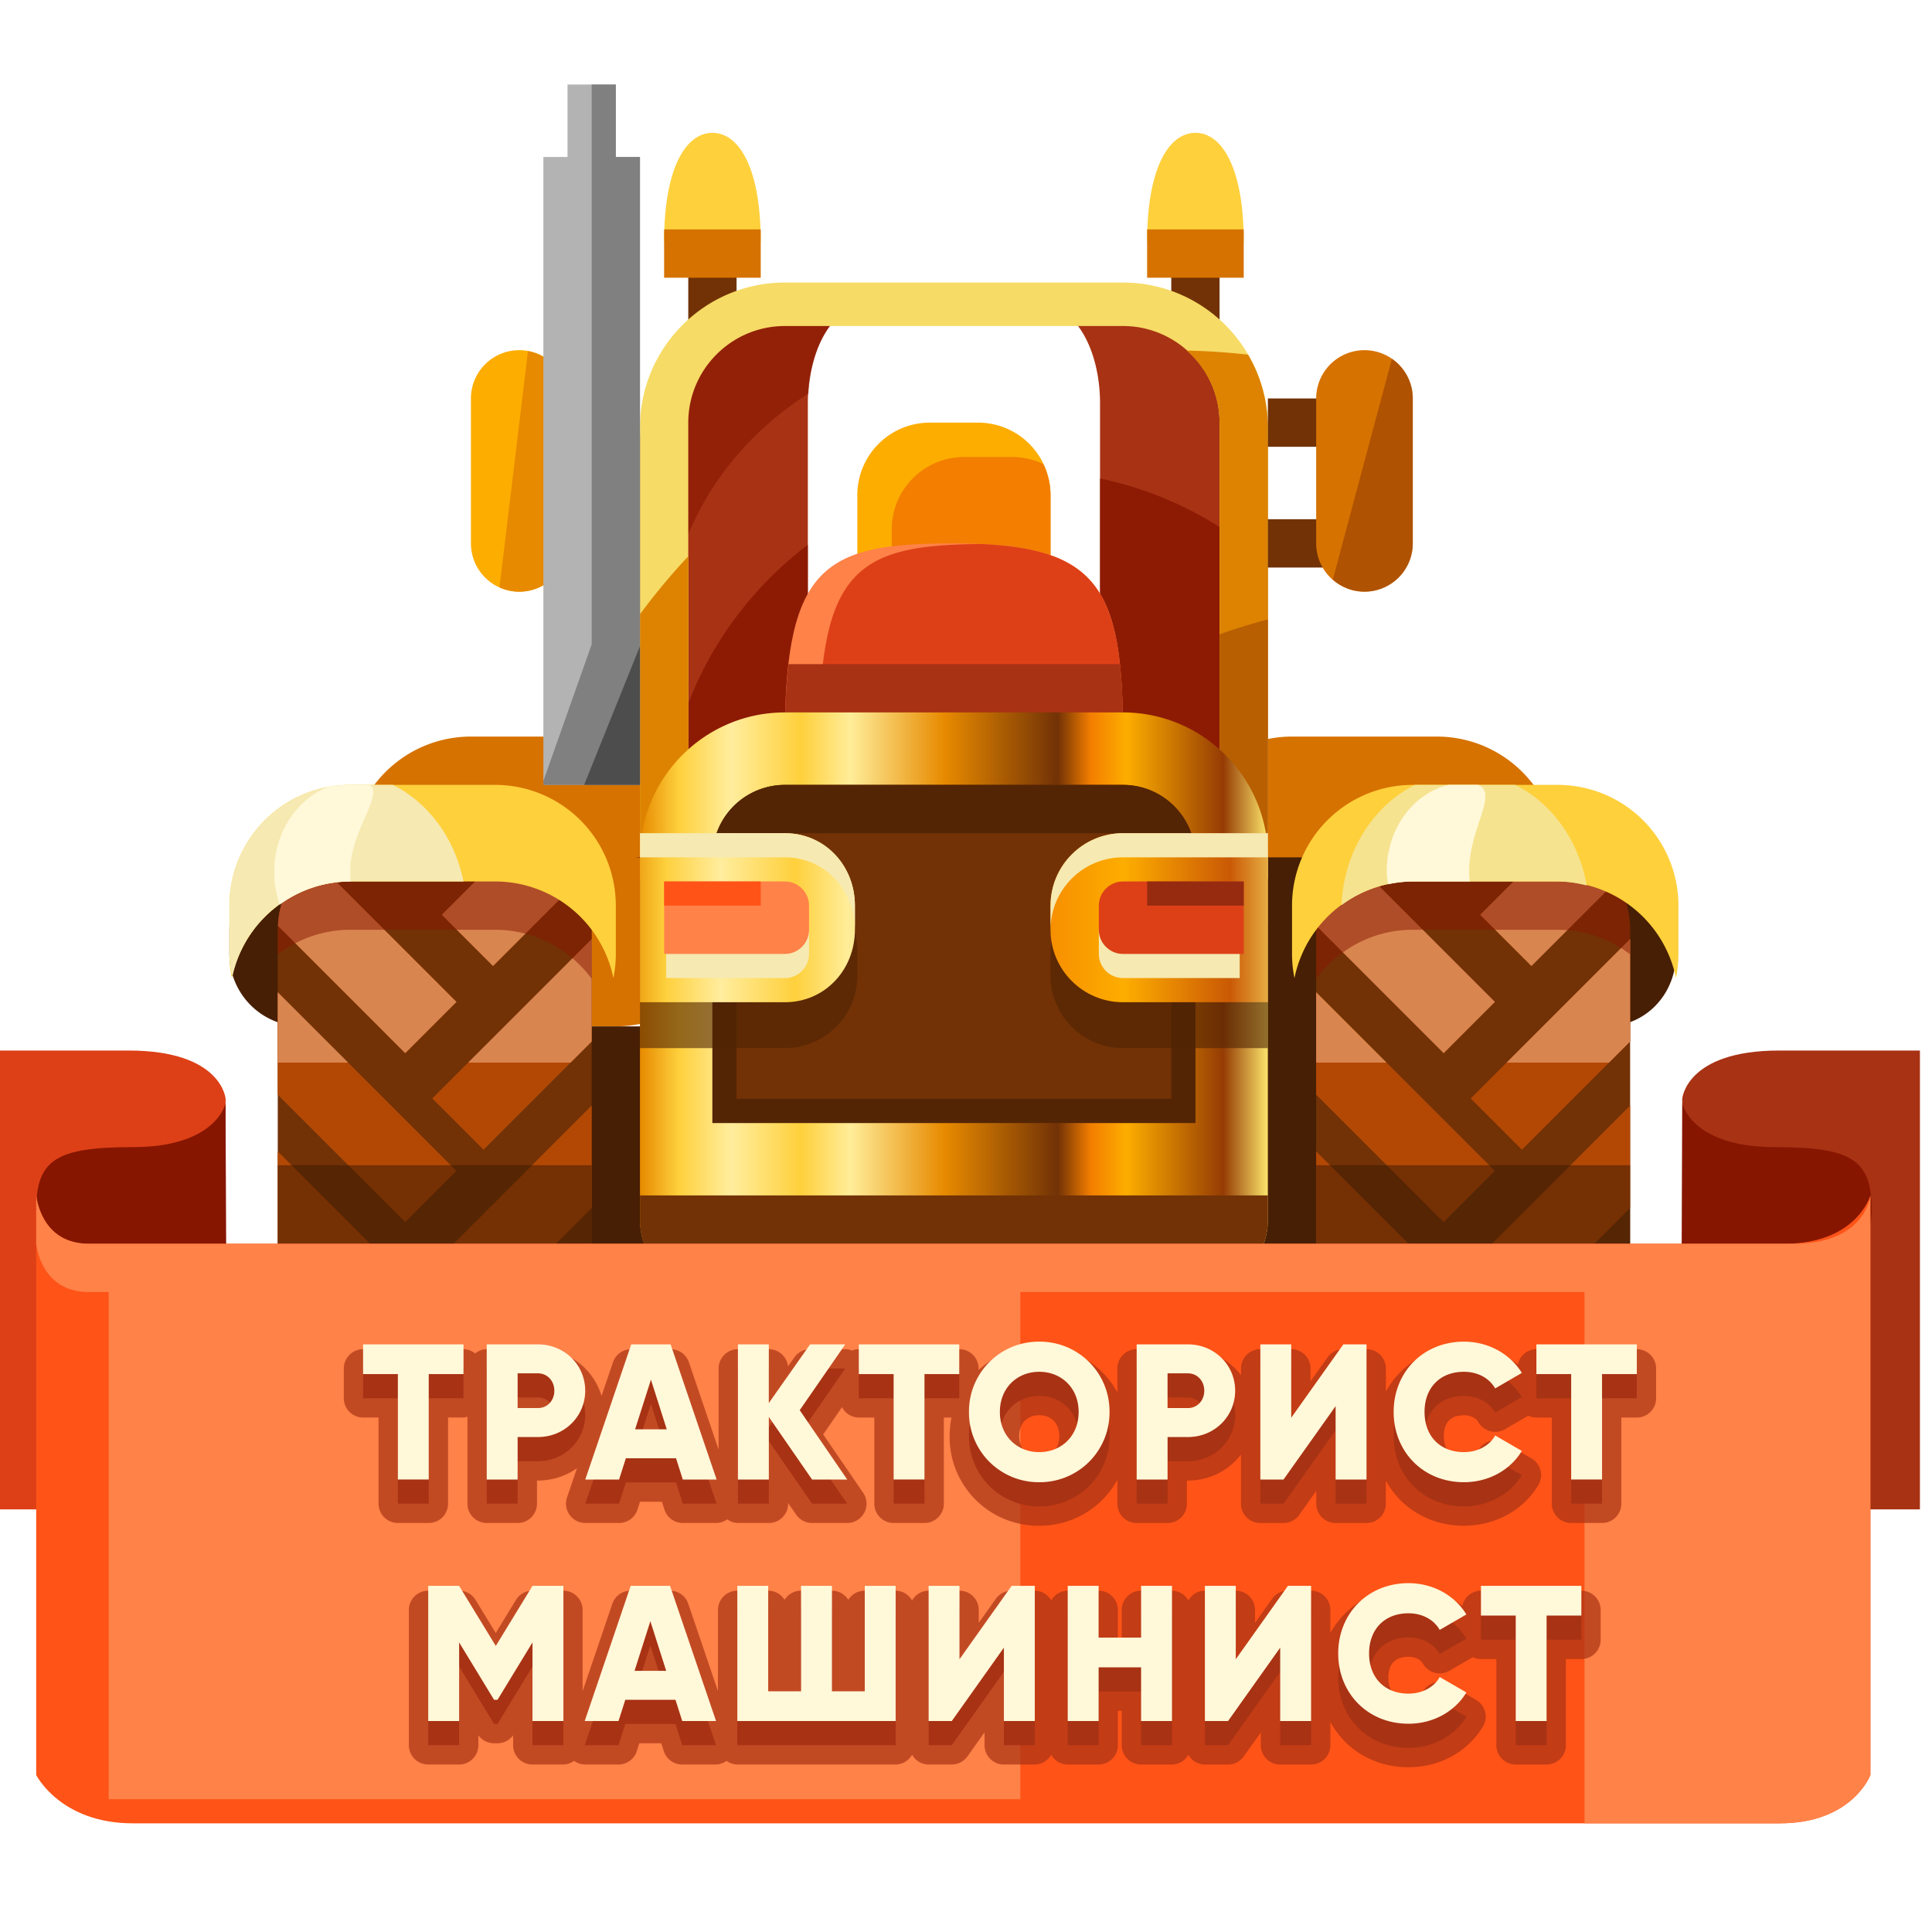 <svg xmlns="http://www.w3.org/2000/svg" width="80" height="80" fill="none" viewBox="0 0 80 80">
  <g clip-path="url(#clip0_3120_168759)">
    <path fill="#D67200" d="M59.5 30.5h-6a5 5 0 00-5 5v2a5 5 0 005 5h6a5 5 0 005-5v-2a5 5 0 00-5-5zm-34 0h-6a5 5 0 00-5 5v2a5 5 0 005 5h6a5 5 0 005-5v-2a5 5 0 00-5-5z"/>
    <path fill="#471F04" d="M28.5 58.5c0 1.656-1.028 3-2.293 3h-8.413c-1.266 0-2.293-1.344-2.293-3v-20c0-1.656 1.028-3 2.293-3h8.413c1.266 0 2.293 1.344 2.293 3v20zm40.9-20c0-1.656-1.244-3-2.9-3h-54a3 3 0 00-3 3v1a3 3 0 003 3h54c1.656 0 2.9-1.344 2.9-3v-1zm-5.9 0c0-1.656-1.027-3-2.293-3h-8.414c-1.266 0-2.293 1.344-2.293 3v20c0 1.656 1.027 3 2.293 3h8.414c1.266 0 2.293-1.344 2.293-3v-20z"/>
    <path fill="#723206" d="M30.5 14.5h-2v-5h2v5zm20-5h-2v5h2v-5z"/>
    <path fill="#FED03C" d="M27.5 10c0-3.038.896-4.5 2-4.5s2 1.462 2 4.5h-4zm24 0c0-3.038-.896-4.5-2-4.5s-2 1.462-2 4.5"/>
    <path fill="#D67200" d="M31.5 11.5h-4v-2h4v2zm20-2h-4v2h4v-2z"/>
    <path fill="#723206" d="M24.5 58.5c0 1.656-1.028 3-2.293 3h-8.413c-1.266 0-2.293-1.344-2.293-3v-20c0-1.656 1.028-3 2.293-3h8.413c1.266 0 2.293 1.344 2.293 3v20zm43-20c0-1.656-1.027-3-2.293-3h-8.414c-1.266 0-2.293 1.344-2.293 3v20c0 1.656 1.027 3 2.293 3h8.414c1.266 0 2.293-1.344 2.293-3v-20z"/>
    <path fill="#B34805" d="M18.9 41.486l-5.822-5.822c-.876.379-1.514 1.42-1.566 2.676l5.267 5.268 2.121-2.122zm0 7l-7.4-7.4v4.242l5.279 5.279 2.121-2.121zM11.5 58.5c0 .285.04.557.097.818l2.18 2.18.016.002h4.228L11.5 54.979V58.5zm6.4-13.015l2.121 2.121 4.479-4.479v-4.24l-6.6 6.598zm6.009-8.978c-.42-.613-1.024-1.007-1.702-1.007h-1.533l-2.379 2.379L20.415 40l3.494-3.493zM20.415 61.5l4.085-4.085v-4.241l-6.206 6.205 2.121 2.121zm0-7.395L24.5 50.02v-4.241l-6.206 6.205 2.121 2.121zm-1.211 1.274L11.5 47.676v4.242l5.583 5.582 2.121-2.121zm42.695-6.893l-7.399-7.4v4.242l5.278 5.279 2.121-2.121zm-1-3.001l2.12 2.121 4.48-4.48v-4.241l-6.6 6.6zM54.5 58.5c0 .286.041.557.098.819l2.178 2.179.018.002h4.228L54.5 54.979V58.5zm7.399-17.014l-5.821-5.822c-.877.379-1.515 1.42-1.566 2.677l5.267 5.267 2.12-2.122zM63.414 61.5l4.086-4.086v-4.241l-6.207 6.206 2.121 2.121zm3.494-24.994c-.42-.613-1.023-1.006-1.701-1.006h-1.534l-2.38 2.379L63.414 40l3.494-3.494zm-4.705 18.873L54.5 47.676v4.242l5.582 5.582 2.121-2.121zm1.211-1.274L67.5 50.02v-4.24l-6.207 6.205 2.121 2.12z"/>
    <path fill="#D98550" d="M23.909 36.507c-.42-.613-1.024-1.007-1.702-1.007h-1.533l-2.379 2.379L20.415 40l3.494-3.493zM11.512 38.34l5.267 5.268 2.121-2.121-5.822-5.822c-.876.378-1.514 1.419-1.566 2.675zM62.385 44h4.241l.874-.874v-4.241L62.385 44zM11.5 44h2.915L11.5 41.086V44zm43 0h2.914L54.5 41.086V44zm12.408-7.494c-.42-.613-1.023-1.006-1.701-1.006h-1.534l-2.38 2.379L63.414 40l3.494-3.494zm-12.396 1.835l5.267 5.267 2.121-2.121-5.821-5.822c-.878.378-1.516 1.419-1.567 2.676zM23.627 44l.873-.873v-4.24L19.386 44h4.241z"/>
    <path fill="#381903" d="M54.5 48.25v9h13v-9h-13zm-43 9h13v-9h-13v9z" opacity=".5"/>
    <path fill="#861600" d="M65.207 35.5h-8.414c-1.266 0-2.293 1.344-2.293 3v2.029c.911-1.225 2.355-2.029 4-2.029h6a4.96 4.96 0 013 1.018V38.5c0-1.656-1.027-3-2.293-3zm-43 0h-8.413c-1.266 0-2.293 1.344-2.293 3v1.018a4.96 4.96 0 013-1.018h6c1.644 0 3.089.805 4 2.029V38.5c-.001-1.656-1.029-3-2.294-3z" opacity=".5"/>
    <path fill="#A83214" d="M46.5 12.5h-14c-3.309 0-6 2.691-6 6v20.25a3 3 0 003 3h20a3 3 0 003-3V18.5c0-3.308-2.691-6-6-6zm-.95 24.65c0 .551-.255 1-.568 1H34.019c-.313 0-.568-.449-.568-1V16.7c0-2.206 1.02-4 2.272-4h7.555c1.253 0 2.272 1.794 2.272 4v20.45z"/>
    <path fill="#861600" d="M45.55 19.812V37.15c0 .551-.255 1-.568 1H34.019c-.313 0-.568-.449-.568-1V22.558c-3.609 2.739-5.95 7.062-5.95 11.942 0 2.625.678 5.09 1.863 7.236.046.002.09.014.137.014h20a3 3 0 003-3V23.342a14.936 14.936 0 00-6.951-3.53z" opacity=".8"/>
    <path fill="#861600" d="M27.412 27.751c0-4.828 2.069-8.892 6.062-11.453.117-2.015 1.075-3.599 2.25-3.599h7.555c.479 0 .922.265 1.288.711.137-.002.265-.014.403-.014 2.219 0 4.316.494 6.211 1.358a5.984 5.984 0 00-4.68-2.255h-14c-3.309 0-6 2.691-6 6v20.25a3 3 0 003 3h8.42c-5.746-2.619-10.509-8.063-10.509-13.998z" opacity=".6"/>
    <path fill="#FDAD00" d="M43.5 24.5a3 3 0 01-3 3h-2a3 3 0 01-3-3v-4a3 3 0 013-3h2a3 3 0 013 3v4z"/>
    <path fill="#F37E00" d="M39.924 18.923a3 3 0 00-3 3v4c0 .46.111.891.297 1.28a2.96 2.96 0 001.279.297h2a3 3 0 003-3v-4c0-.46-.111-.891-.297-1.28a2.967 2.967 0 00-1.279-.297h-2z"/>
    <path fill="#FF8248" d="M46.5 30.5c0 4.418-3.134 8-7 8s-7-3.582-7-8c0-7.147 1.725-8 7-8 5.996 0 7 1.74 7 8z"/>
    <path fill="#DD4017" d="M40.643 22.526c-5.05.033-6.719.981-6.719 7.997 0 4.104 2.704 7.48 6.188 7.941C43.69 38.11 46.5 34.683 46.5 30.5c0-5.837-.877-7.743-5.857-7.974z"/>
    <path fill="#A83214" d="M32.5 30.5c0 1.459.347 2.822.944 4h12.113a8.85 8.85 0 00.943-4c0-1.147-.035-2.139-.127-3H32.651a25.92 25.92 0 00-.151 3z"/>
    <path fill="#F6DB66" d="M46.5 11.7h-14c-3.309 0-6 2.691-6 6v20.25a3 3 0 003 3h20a3 3 0 003-3V17.7c0-3.309-2.691-6-6-6zm4 26.05c0 .551-.449 1-1 1h-20c-.551 0-1-.449-1-1V17.5c0-2.206 1.794-4 4-4h14c2.205 0 4 1.794 4 4v20.25z"/>
    <path fill="#DD8301" d="M50.5 17.5v20.25c0 .551-.449 1-1 1h-20c-.551 0-1-.449-1-1V23.034a26.49 26.49 0 00-2 2.402v12.513a3 3 0 003 3h20a3 3 0 003-3V17.7a5.967 5.967 0 00-.82-3.014 28.025 28.025 0 00-2.543-.17A3.973 3.973 0 0150.5 17.5z"/>
    <path fill="#953C04" d="M50.5 26.264V37.75c0 .551-.449 1-1 1H35.84a25.464 25.464 0 00-1.05 2.199H49.5a3 3 0 003-3V25.646c-.677.183-1.346.386-2 .618z" opacity=".5"/>
    <path fill="url(#paint0_linear_3120_168759)" d="M29.5 53.5a3 3 0 01-3-3v-15c0-3.309 2.691-6 6-6h14c3.309 0 6 2.691 6 6v15c0 1.656-1.344 3-3 3h-20z"/>
    <path fill="#723206" d="M52.5 49.5v1c0 1.656-1.344 3-3 3h-20a3 3 0 01-3-3v-1h26zm-3-3v-11c0-1.656-1.344-3-3-3h-14a3 3 0 00-3 3v11h20zm6-28h-3v-2h3v2zm0 5h-3v-2h3v2z"/>
    <path fill="#542504" d="M46.5 32.5h-14a3 3 0 00-3 3v11h20v-11c0-1.656-1.344-3-3-3zm2 13h-18v-8.857c0-1.184 1.209-2.143 2.7-2.143h12.6c1.491 0 2.7.959 2.7 2.143V45.5z"/>
    <path fill="#D67200" d="M58.5 22.5a2 2 0 01-4 0v-6a2 2 0 014 0v6z"/>
    <path fill="#953C04" d="M57.637 14.857L55.19 24c.352.307.806.5 1.31.5a2 2 0 002-2v-6c0-.682-.342-1.282-.863-1.643z" opacity=".6"/>
    <path fill="#FDAD00" d="M23.5 22.5a2 2 0 01-4 0v-6a2 2 0 014 0v6z"/>
    <path fill="#E78A00" d="M21.862 14.537l-1.18 9.785c.25.113.526.179.818.179a2 2 0 002-2v-6c0-.981-.707-1.793-1.638-1.964z"/>
    <path fill="#B3B3B3" d="M25.5 6.5v-3h-2v3h-1v26h4v-26h-1z"/>
    <path fill="gray" d="M25.5 3.5h-1v23.184l-2 5.654v.162h4v-26h-1v-3z"/>
    <path fill="#4D4D4D" d="M26.5 32.5v-5.746L24.188 32.5H26.5z"/>
    <path fill="#FED03C" d="M25.5 37.5v2c0 .343-.035.677-.101 1a5.001 5.001 0 00-4.899-4h-6a5 5 0 00-4.899 4 5.062 5.062 0 01-.101-1v-2a5 5 0 015-5h6a5 5 0 015 5zm39-5h-6a5 5 0 00-5 5v2c0 .343.035.677.101 1 .464-2.282 2.48-4 4.899-4h6a5 5 0 014.899 4c.065-.323.101-.657.101-1v-2a5 5 0 00-5-5z"/>
    <path fill="#F6E9B1" d="M9.5 37.5v2c0 .273.038.537.081.799.016.037.03.074.047.11a4.998 4.998 0 014.873-3.909h4.691c-.36-1.794-1.461-3.27-2.925-4H14.5a5 5 0 00-5 5z"/>
    <path fill="#FFF8D9" d="M13.541 32.597c-1.275.528-2.189 1.896-2.189 3.513 0 .477.087.93.231 1.35a4.959 4.959 0 012.917-.959h.023a3.378 3.378 0 01-.023-.391c0-1.717 1.388-3.162.82-3.609h-.82a4.889 4.889 0 00-.959.096z"/>
    <path fill="#F6E38F" d="M55.549 37.482A4.967 4.967 0 0158.5 36.5h6c.416 0 .814.067 1.2.164-.323-1.869-1.448-3.412-2.956-4.164H58.59c-1.724.859-2.943 2.754-3.042 4.982z"/>
    <path fill="#FFF8D9" d="M57.422 36.063c0 .189.025.372.05.554.333-.07.675-.117 1.028-.117h2.359a3.945 3.945 0 01-.025-.437c0-1.747 1.217-3.204.377-3.563h-1.232c-1.461.355-2.557 1.814-2.557 3.563z"/>
    <path fill="#4F2304" d="M32.5 36.4h-6v7h6c1.656 0 3-1.344 3-3v-1a3 3 0 00-3-3zm14 0a3 3 0 00-3 3v1c0 1.656 1.344 3 3 3h6v-7h-6z" opacity=".6"/>
    <path fill="url(#paint1_linear_3120_168759)" d="M32.5 34.5h-6v7h6c1.656 0 2.9-1.344 2.9-3v-1c0-1.656-1.244-3-2.9-3zm14 0c-1.656 0-3 1.344-3 3v1c0 1.656 1.344 3 3 3h6v-7h-6z"/>
    <path fill="#F6E9B1" d="M32.5 34.5h-6v1h6c1.656 0 2.9 1.344 2.9 3v-1c0-1.656-1.244-3-2.9-3zm14 0c-1.656 0-3 1.344-3 3v1c0-1.656 1.344-3 3-3h6v-1h-6z"/>
    <path fill="#F6E9B1" d="M27.585 40.5v-3H32.5c.551 0 1 .449 1 1v1c0 .551-.449 1-1 1h-4.915zm23.749 0v-3H46.5c-.551 0-1 .449-1 1v1c0 .551.449 1 1 1h4.834z"/>
    <path fill="#FF8248" d="M32.5 36.5h-5v3h5c.551 0 1-.449 1-1v-1c0-.551-.449-1-1-1z"/>
    <path fill="#DD4017" d="M47.5 36.5h-1c-.551 0-1 .449-1 1v1c0 .551.449 1 1 1h5v-3h-4z"/>
    <path fill="#FF5317" d="M31.5 36.5h-4v1h4v-1z"/>
    <path fill="#962B10" d="M51.5 36.5h-4v1h4v-1z"/>
    <path fill="#DD4017" d="M9.341 62.5H-.5v-19h5.822c3.875 0 4.02 2 4.02 2v17h-.001z"/>
    <path fill="#A83214" d="M69.658 62.5H79.5v-19h-5.822c-3.875 0-4.02 2-4.02 2v17z"/>
    <path fill="#861600" d="M9.385 55.854S6.052 55.5 5.5 55.5c-2.209 0-4-3.203-4-5.412 0-2.08.844-2.588 4-2.588 3.46 0 3.838-1.807 3.838-1.807l.047 10.161zm60.23 0s3.332-.354 3.885-.354c2.209 0 4-3.203 4-5.412 0-2.08-.844-2.588-4-2.588-3.461 0-3.838-1.807-3.838-1.807l-.047 10.161z"/>
    <path fill="#FF5317" d="M77.45 73.5s-.751 2-3.751 2h-68.2c-3 0-4-2-4-2v-24s.167 2 2.167 2h70.222c2.999 0 3.561-2 3.561-2v24h.001z"/>
    <path fill="#FF8248" d="M74.271 51.5H3.667c-2 0-2.167-2-2.167-2v2s.167 2 2.167 2H4.5v21h37.75v-21h23.36v22h8.089c3 0 3.751-2 3.751-2v-24s-.18 2-3.179 2z"/>
    <path fill="#A83214" d="M67.777 55.867h-4.158a.789.789 0 00-.767.635 3.653 3.653 0 00-2.235-.747c-1.432 0-2.61.74-3.232 1.867v-.955a.8.8 0 00-.801-.8h-.959a.798.798 0 00-.652.336l-.707.995v-.531c0-.442-.357-.8-.799-.8h-1.279a.8.8 0 00-.801.8v.277a2.744 2.744 0 00-2.201-1.077h-2.119a.799.799 0 00-.799.8v.989a3.656 3.656 0 00-3.234-1.901c-.981 0-1.855.372-2.513.974v-.062a.8.8 0 00-.8-.8h-4.158a.785.785 0 00-.283.057.794.794 0 00-.279-.057h-1.455a.8.8 0 00-.654.34l-.262.371a.8.8 0 00-.795-.711h-1.279a.8.8 0 00-.8.8v3.357l-1.229-3.614a.8.8 0 00-.757-.543h-1.631a.798.798 0 00-.757.543l-.474 1.393c-.335-1.128-1.366-1.936-2.633-1.936h-2.119a.78.78 0 00-.481.177.786.786 0 00-.481-.177h-4.158a.8.8 0 00-.8.8v1.231a.8.8 0 00.8.799h.639v3.566a.8.8 0 00.8.8h1.279a.8.8 0 00.8-.8v-3.566h.64c.058 0 .108-.021.162-.032v3.599a.8.8 0 00.8.8h1.279a.8.8 0 00.8-.8v-.959h.04c.61 0 1.164-.19 1.616-.51l-.412 1.211a.802.802 0 00.757 1.058h1.399a.8.8 0 00.762-.558l.103-.322h.909l.103.322a.8.8 0 00.762.558h1.399a.776.776 0 00.439-.152.776.776 0 00.444.152h1.279a.8.8 0 00.8-.8v-.027l.333.482a.8.8 0 00.658.345h1.455a.8.8 0 00.66-1.252l-1.655-2.416.781-1.128a.79.79 0 00.697.43h.64v3.566a.8.8 0 00.8.8h1.279a.8.8 0 00.8-.8v-3.566h.317c-.05.247-.078.504-.078.768a3.672 3.672 0 003.711 3.711 3.658 3.658 0 003.234-1.901v.989a.8.8 0 00.799.8h1.279a.8.8 0 00.801-.8v-.959h.039c.913 0 1.702-.423 2.201-1.077v2.036a.8.8 0 00.801.8h.959a.796.796 0 00.651-.337l.708-.994v.531a.8.8 0 00.799.8h1.279a.8.8 0 00.801-.8v-.956c.622 1.128 1.801 1.868 3.232 1.868 1.293 0 2.445-.629 3.083-1.682a.8.8 0 00-.283-1.105l-1.103-.641a.814.814 0 00-.614-.078.8.8 0 00-.487.382c-.096.173-.318.276-.596.276-.688 0-.832-.469-.832-.863 0-.393.145-.863.832-.863.277 0 .497.105.602.287a.805.805 0 00.693.4.801.801 0 00.402-.107l.97-.563a.804.804 0 00.335.078h.639v3.566a.8.8 0 00.801.8h1.279a.8.8 0 00.799-.8v-3.566h.641a.799.799 0 00.799-.799v-1.231a.8.8 0 00-.799-.801zm-24.744 4.461c-.505 0-.832-.338-.832-.863 0-.523.327-.863.832-.863.505 0 .831.34.831.863 0 .525-.326.863-.831.863zm23.247 6.339v1.231a.8.8 0 01-.8.8h-.64v3.565a.8.8 0 01-.8.801h-1.279a.8.8 0 01-.8-.801v-3.565h-.64a.784.784 0 01-.334-.078l-.971.562a.795.795 0 01-.609.081.802.802 0 01-.486-.374c-.104-.182-.323-.286-.602-.286-.687 0-.831.47-.831.863s.145.863.831.863c.277 0 .5-.104.596-.276a.8.8 0 011.101-.303l1.104.639a.798.798 0 01.282 1.107c-.638 1.052-1.79 1.68-3.083 1.68-1.432 0-2.61-.74-3.232-1.869v.957a.8.8 0 01-.8.801h-1.279a.8.8 0 01-.8-.801v-.531l-.707.995a.8.8 0 01-.652.337h-.959a.79.79 0 01-.682-.405.788.788 0 01-.681.405h-1.279a.8.8 0 01-.8-.801v-1.422h-.16v1.422a.8.8 0 01-.799.801H44.21a.792.792 0 01-.682-.405.792.792 0 01-.682.405h-1.279a.8.8 0 01-.799-.801v-.531l-.707.995a.802.802 0 01-.652.337h-.959a.791.791 0 01-.683-.407.788.788 0 01-.682.407h-6.556a.776.776 0 01-.444-.152.781.781 0 01-.439.152h-1.399a.8.8 0 01-.762-.558l-.103-.322h-.909l-.103.322a.8.8 0 01-.762.558h-1.399a.778.778 0 01-.439-.152.776.776 0 01-.444.152h-1.279a.8.8 0 01-.8-.801v-.408a.803.803 0 01-.647.329h-.144a.8.8 0 01-.647-.329v.408a.8.8 0 01-.8.801H17.73a.8.8 0 01-.8-.801v-5.597a.8.8 0 01.8-.8h1.279a.8.8 0 01.683.383l.836 1.369.836-1.369a.8.8 0 01.683-.383h1.279a.8.8 0 01.8.8v3.358l1.229-3.615a.8.8 0 01.757-.543h1.631c.343 0 .647.218.757.543l1.229 3.613v-3.356a.8.8 0 01.8-.8h1.279c.287 0 .538.15.679.377a.8.8 0 01.68-.377h1.279a.8.8 0 01.68.377.8.8 0 01.68-.377h1.279a.79.79 0 01.682.406.792.792 0 01.683-.406h1.279c.441 0 .799.357.799.8v.531l.707-.995a.8.8 0 01.652-.336h.959a.79.79 0 01.682.405.79.79 0 01.682-.405h1.279c.441 0 .799.357.799.8v1.343h.16v-1.343a.8.8 0 01.8-.8h1.279a.79.79 0 01.681.404.79.79 0 01.682-.404h1.279c.441 0 .799.357.799.8v.532l.707-.996a.801.801 0 01.652-.336h.96a.8.8 0 01.8.8v.958c.622-1.129 1.801-1.869 3.232-1.869a3.66 3.66 0 012.236.747.787.787 0 01.766-.636h4.158a.8.8 0 01.801.8z" opacity=".7"/>
    <path fill="#A83214" d="M15.035 57.898h1.44v4.365h1.278v-4.365h1.44v-1.231h-4.159v1.231h.001zm7.238-1.231h-2.119v5.597h1.28v-1.759h.838c1.104 0 1.96-.856 1.96-1.919 0-1.064-.855-1.919-1.959-1.919zm0 2.638h-.839v-1.438h.84c.391 0 .68.312.68.72s-.289.718-.68.718zm3.865-2.638l-1.903 5.597h1.4l.28-.879h2.078l.28.879h1.4l-1.904-5.597h-1.63zm.16 3.518l.656-2.055.655 2.055H26.3zM35 56.667h-1.455l-1.71 2.431v-2.431h-1.279v5.597h1.28v-2.591l1.79 2.591h1.455l-1.966-2.871L35 56.667zm.563 1.231h1.44v4.365h1.278v-4.365h1.44v-1.231h-4.159v1.231h.001zm7.47-1.343a2.886 2.886 0 00-2.91 2.91 2.885 2.885 0 002.91 2.91 2.885 2.885 0 002.91-2.91 2.884 2.884 0 00-2.91-2.91zm0 4.574c-.912 0-1.63-.664-1.63-1.664 0-.999.718-1.662 1.63-1.662.912 0 1.631.663 1.631 1.662 0 1-.719 1.664-1.63 1.664zm6.153-4.462h-2.119v5.597h1.28v-1.759h.84c1.103 0 1.958-.856 1.958-1.919 0-1.064-.856-1.919-1.959-1.919zm0 2.638h-.84v-1.438h.84c.392 0 .68.312.68.72s-.289.718-.68.718zm4.281.4v-3.038h-1.279v5.597h.96l2.157-3.038v3.038h1.28v-5.597h-.96l-2.158 3.038zm7.15-1.902c.567 0 1.047.256 1.295.688l1.104-.641c-.488-.791-1.383-1.295-2.398-1.295-1.688 0-2.91 1.264-2.91 2.91 0 1.647 1.223 2.91 2.91 2.91 1.023 0 1.92-.503 2.398-1.295l-1.104-.64c-.24.433-.728.688-1.295.688-.992 0-1.63-.664-1.63-1.664 0-.998.638-1.661 1.63-1.661zm3.002-1.136v1.231h1.44v4.365h1.278v-4.365h1.44v-1.231h-4.158zM20.53 69.154l-1.519-2.487h-1.279v5.597h1.28V69.01l1.446 2.375h.144l1.447-2.375v3.254h1.28v-5.597h-1.28l-1.519 2.487zm5.585-2.487l-1.903 5.597h1.4l.28-.879h2.078l.28.879h1.4l-1.904-5.597h-1.63zm.16 3.519l.655-2.055.656 2.055h-1.31zm9.534.847H34.45v-4.366H33.17v4.366h-1.36v-4.366h-1.279v5.597h6.556v-5.597h-1.279v4.366zm3.922-1.328v-3.038h-1.279v5.597h.96l2.157-3.038v3.038h1.28v-5.597h-.96l-2.158 3.038zm7.52-.894h-1.76v-2.144h-1.279v5.597h1.28v-2.223h1.758v2.223h1.28v-5.597h-1.28v2.144zm3.92.894v-3.038h-1.279v5.597h.96l2.158-3.038v3.038h1.28v-5.597h-.96l-2.159 3.038zm7.15-1.902c.568 0 1.048.256 1.295.688l1.104-.64c-.487-.792-1.383-1.296-2.398-1.296-1.687 0-2.91 1.264-2.91 2.911s1.224 2.91 2.91 2.91c1.023 0 1.92-.503 2.398-1.295l-1.104-.64c-.239.432-.727.688-1.295.688-.99 0-1.63-.664-1.63-1.663s.64-1.663 1.63-1.663zm3.002-1.136v1.231h1.44v4.365h1.278v-4.365h1.44v-1.231h-4.158z"/>
    <path fill="#FFF8D9" d="M15.035 56.898h1.44v4.365h1.278v-4.365h1.44v-1.231h-4.159v1.231h.001zm7.238-1.231h-2.119v5.597h1.28v-1.759h.838c1.104 0 1.96-.856 1.96-1.919 0-1.064-.855-1.919-1.959-1.919zm0 2.638h-.839v-1.438h.84c.391 0 .68.312.68.72s-.289.718-.68.718zm3.865-2.638l-1.903 5.597h1.4l.28-.879h2.078l.28.879h1.4l-1.904-5.597h-1.63zm.16 3.518l.656-2.055.655 2.055H26.3zM35 55.667h-1.455l-1.71 2.431v-2.431h-1.279v5.597h1.28v-2.591l1.79 2.591h1.455l-1.966-2.871L35 55.667zm.563 1.231h1.44v4.365h1.278v-4.365h1.44v-1.231h-4.159v1.231h.001zm7.47-1.343a2.886 2.886 0 00-2.91 2.91 2.885 2.885 0 002.91 2.91 2.885 2.885 0 002.91-2.91 2.884 2.884 0 00-2.91-2.91zm0 4.574c-.912 0-1.63-.664-1.63-1.664 0-.999.718-1.662 1.63-1.662.912 0 1.631.663 1.631 1.662 0 1-.719 1.664-1.63 1.664zm6.153-4.462h-2.119v5.597h1.28v-1.759h.84c1.103 0 1.958-.856 1.958-1.919 0-1.064-.856-1.919-1.959-1.919zm0 2.638h-.84v-1.438h.84c.392 0 .68.312.68.72s-.289.718-.68.718zm4.281.4v-3.038h-1.279v5.597h.96l2.157-3.038v3.038h1.28v-5.597h-.96l-2.158 3.038zm7.15-1.902c.567 0 1.047.256 1.295.688l1.104-.641c-.488-.791-1.383-1.295-2.398-1.295-1.688 0-2.91 1.264-2.91 2.91 0 1.647 1.223 2.91 2.91 2.91 1.023 0 1.92-.503 2.398-1.295l-1.104-.64c-.24.433-.728.688-1.295.688-.992 0-1.63-.664-1.63-1.664 0-.998.638-1.661 1.63-1.661zm3.002-1.136v1.231h1.44v4.365h1.278v-4.365h1.44v-1.231h-4.158zM20.53 68.154l-1.519-2.487h-1.279v5.597h1.28V68.01l1.446 2.375h.144l1.447-2.375v3.254h1.28v-5.597h-1.28l-1.519 2.487zm5.585-2.487l-1.903 5.597h1.4l.28-.879h2.078l.28.879h1.4l-1.904-5.597h-1.63zm.16 3.519l.655-2.055.656 2.055h-1.31zm9.534.847H34.45v-4.366H33.17v4.366h-1.36v-4.366h-1.279v5.597h6.556v-5.597h-1.279v4.366zm3.922-1.328v-3.038h-1.279v5.597h.96l2.157-3.038v3.038h1.28v-5.597h-.96l-2.158 3.038zm7.52-.894h-1.76v-2.144h-1.279v5.597h1.28v-2.223h1.758v2.223h1.28v-5.597h-1.28v2.144zm3.92.894v-3.038h-1.279v5.597h.96l2.158-3.038v3.038h1.28v-5.597h-.96l-2.159 3.038zm7.15-1.902c.568 0 1.048.256 1.295.688l1.104-.64c-.487-.792-1.383-1.296-2.398-1.296-1.687 0-2.91 1.264-2.91 2.911s1.224 2.91 2.91 2.91c1.023 0 1.92-.503 2.398-1.295l-1.104-.64c-.239.432-.727.688-1.295.688-.99 0-1.63-.664-1.63-1.663s.64-1.663 1.63-1.663zm3.002-1.136v1.231h1.44v4.365h1.278v-4.365h1.44v-1.231h-4.158z"/>
  </g>
  <defs>
    <linearGradient id="paint0_linear_3120_168759" x1="26.5" x2="52.5" y1="41.5" y2="41.5" gradientUnits="userSpaceOnUse">
      <stop stop-color="#E78A00"/>
      <stop offset=".062" stop-color="#FED03C"/>
      <stop offset=".145" stop-color="#FFED9E"/>
      <stop offset=".256" stop-color="#FED03C"/>
      <stop offset=".335" stop-color="#FFED99"/>
      <stop offset=".485" stop-color="#E78A00"/>
      <stop offset=".665" stop-color="#723206"/>
      <stop offset=".718" stop-color="#F37E00"/>
      <stop offset=".775" stop-color="#FDAD00"/>
      <stop offset=".929" stop-color="#953C04"/>
      <stop offset=".996" stop-color="#F6DB66"/>
    </linearGradient>
    <linearGradient id="paint1_linear_3120_168759" x1="25.834" x2="53.501" y1="38" y2="38" gradientUnits="userSpaceOnUse">
      <stop stop-color="#E78A00"/>
      <stop offset=".062" stop-color="#FED03C"/>
      <stop offset=".145" stop-color="#FFED9E"/>
      <stop offset=".256" stop-color="#FED03C"/>
      <stop offset=".335" stop-color="#FFED99"/>
      <stop offset=".529" stop-color="#E78A00"/>
      <stop offset=".573" stop-color="#F37E00"/>
      <stop offset=".749" stop-color="#FDAD00"/>
      <stop offset=".907" stop-color="#CA5905"/>
      <stop offset=".996" stop-color="#F6DB66"/>
    </linearGradient>
    <clipPath id="clip0_3120_168759">
      <path fill="#fff" d="M0 0h80v80H0z"/>
    </clipPath>
  </defs>
</svg>
